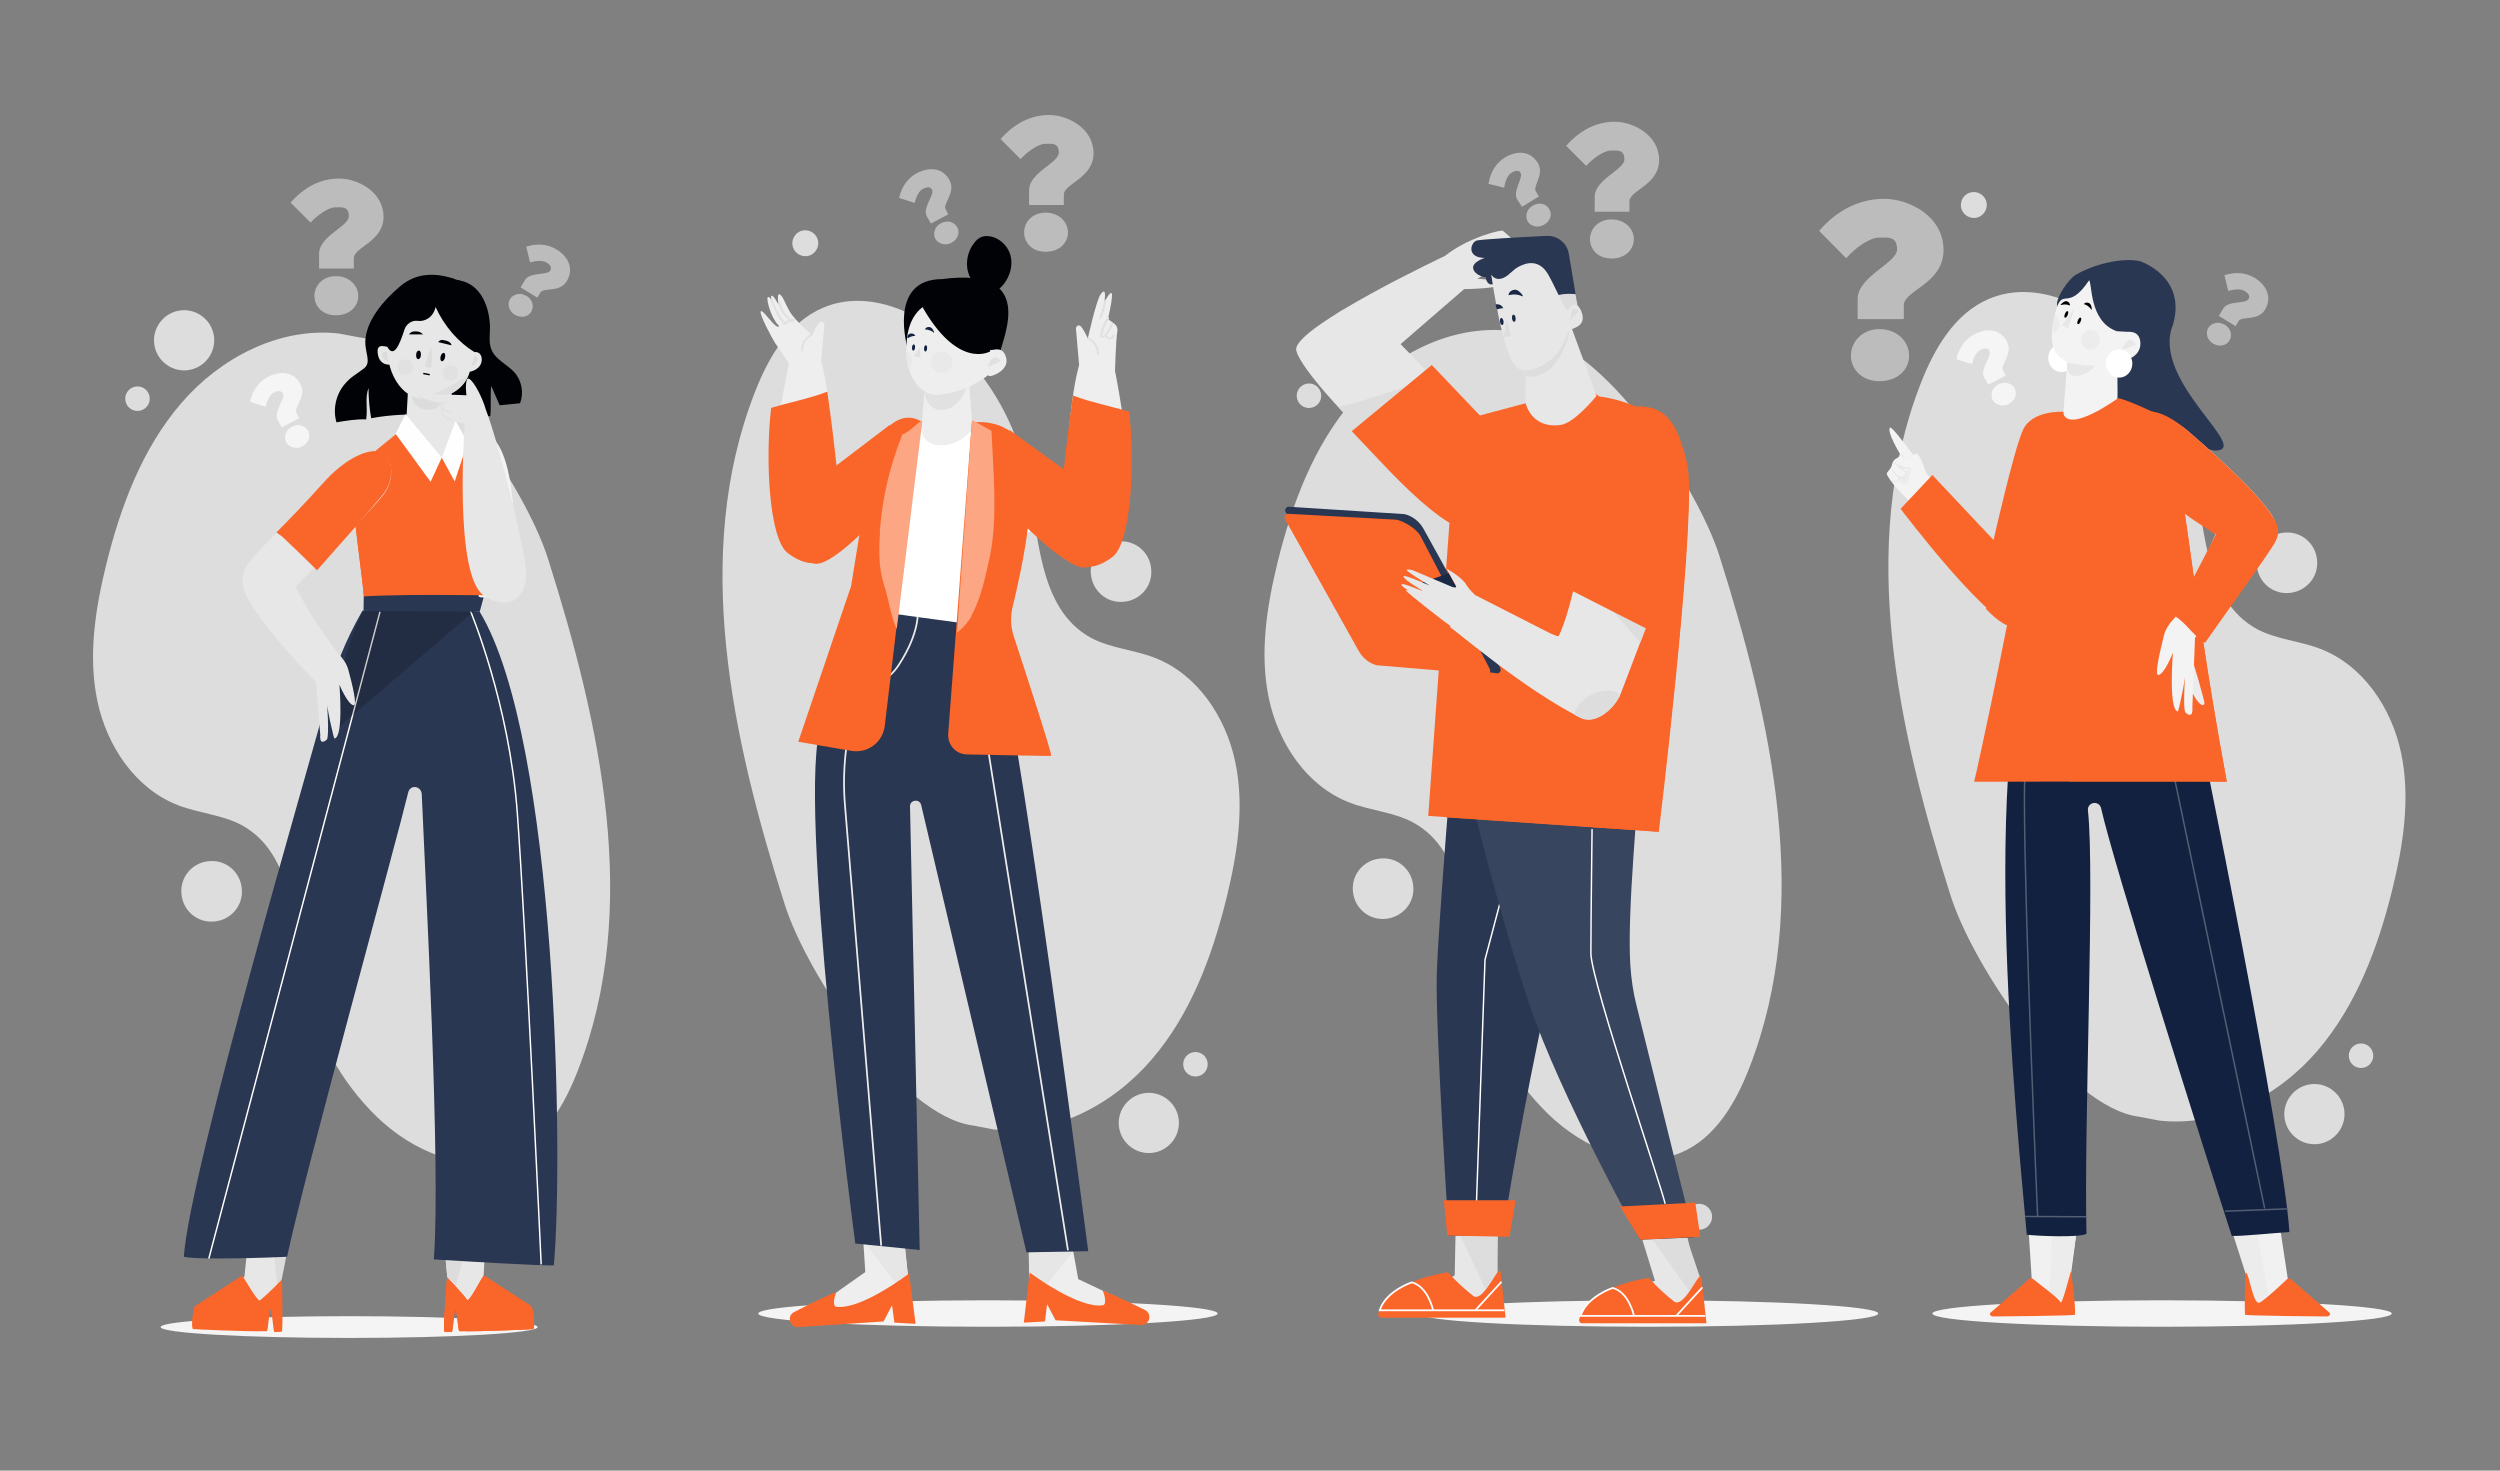 <svg xmlns="http://www.w3.org/2000/svg" xmlns:xlink="http://www.w3.org/1999/xlink" id="ewJ3sDcmhuf1" viewBox="0 0 850 500"><rect x="0" y="0" width="850" height="500" fill="#808080" stroke="none"/><style><![CDATA[#ewJ3sDcmhuf60_tr {animation: ewJ3sDcmhuf60_tr__tr 3000ms linear infinite normal forwards}@keyframes ewJ3sDcmhuf60_tr__tr { 0% {transform: translate(343.892px,146.1px) rotate(0deg)} 50% {transform: translate(343.892px,146.1px) rotate(23.126deg)} 100% {transform: translate(343.892px,146.1px) rotate(0deg)}} #ewJ3sDcmhuf81_tr {animation: ewJ3sDcmhuf81_tr__tr 3000ms linear infinite normal forwards}@keyframes ewJ3sDcmhuf81_tr__tr { 0% {transform: translate(302.6px,144.603px) rotate(0deg)} 50% {transform: translate(302.6px,144.603px) rotate(-12.317deg)} 100% {transform: translate(302.6px,144.603px) rotate(0deg)}} #ewJ3sDcmhuf143_tr {animation: ewJ3sDcmhuf143_tr__tr 3000ms linear infinite normal forwards}@keyframes ewJ3sDcmhuf143_tr__tr { 0% {transform: translate(133.4px,154.2px) rotate(0deg)} 50% {transform: translate(133.4px,154.2px) rotate(23.343deg)} 100% {transform: translate(133.4px,154.2px) rotate(0deg)}} #ewJ3sDcmhuf190_tr {animation: ewJ3sDcmhuf190_tr__tr 3000ms linear infinite normal forwards}@keyframes ewJ3sDcmhuf190_tr__tr { 0% {transform: translate(700.9px,140.7px) rotate(0deg)} 50% {transform: translate(700.9px,140.7px) rotate(16.09deg)} 100% {transform: translate(700.9px,140.7px) rotate(0deg)}} #ewJ3sDcmhuf206_tr {animation: ewJ3sDcmhuf206_tr__tr 3000ms linear infinite normal forwards}@keyframes ewJ3sDcmhuf206_tr__tr { 0% {transform: translate(721.4px,140.311px) rotate(0deg)} 50% {transform: translate(721.4px,140.311px) rotate(-15.184deg)} 100% {transform: translate(721.4px,140.311px) rotate(0deg)}} #ewJ3sDcmhuf222_tr {animation: ewJ3sDcmhuf222_tr__tr 3000ms linear infinite normal forwards}@keyframes ewJ3sDcmhuf222_tr__tr { 0% {transform: translate(515.912px,129.561px) rotate(0deg)} 50% {transform: translate(515.912px,129.561px) rotate(-30.83deg)} 100% {transform: translate(515.912px,129.561px) rotate(0deg)}} #ewJ3sDcmhuf256_tr {animation: ewJ3sDcmhuf256_tr__tr 3000ms linear infinite normal forwards}@keyframes ewJ3sDcmhuf256_tr__tr { 0% {transform: translate(573.285px,138.241px) rotate(0deg)} 50% {transform: translate(573.285px,138.241px) rotate(12.228deg)} 100% {transform: translate(573.285px,138.241px) rotate(0deg)}}]]></style><g style="isolation:isolate"><g><g><g opacity="0.8"><path d="M337.8,384c20.2,2.3,40.4-8.2,53.7-23.7c13.3-15.4,20.6-35.1,25.5-54.9c3.7-15.1,6.2-31,3-46.3s-12.9-29.9-27.5-35.5c-7-2.7-14.9-3.2-21.5-6.7-18.4-10-17.7-35.8-22.1-56.3-3.5-16.2-12-31.3-23.9-42.9-11.9-11.5-29.8-19.6-45.1-13.1-11.7,4.9-18.7,17-23.3,28.9-21.5,55.2-7.7,117.5,10.2,174c7.5,23.8,39.5,72.2,64.2,75.2" fill="#f4f4f4" stroke-width="0"></path><path d="M391.4,193.4c-.5-5.7-5.5-9.9-11.2-9.3-5.7.5-9.9,5.5-9.3,11.2s5.5,9.9,11.2,9.3c5.7-.5,9.9-5.5,9.3-11.2Z" fill="#f4f4f4" stroke-width="0"></path><path d="M278.2,82.3c-.2-2.4-2.4-4.2-4.8-4s-4.2,2.4-4,4.8s2.4,4.2,4.8,4s4.2-2.4,4-4.8Z" fill="#f4f4f4" stroke-width="0"></path><path d="M410.6,361.5c.2,2.3-1.5,4.3-3.8,4.5s-4.3-1.5-4.5-3.8s1.5-4.3,3.8-4.5s4.3,1.5,4.5,3.8Z" fill="#f4f4f4" stroke-width="0"></path><path d="M380.4,382.7c.5,5.6,5.5,9.8,11.1,9.3s9.8-5.5,9.3-11.1-5.5-9.8-11.1-9.3-9.8,5.5-9.3,11.1Z" fill="#f4f4f4" stroke-width="0"></path></g><g><path d="M257.8,446.6c0-2.5,35-4.5,78.1-4.5s78.1,2,78.1,4.5-35,4.5-78.1,4.5-78.1-2-78.1-4.5Z" fill="#f4f4f4" stroke-width="0"></path><g><g><g><g><g><polygon points="349.8,425.6 350,444.1 387.5,444.8 366.6,434.9 364.9,425.5 349.8,425.6" fill="#eee" stroke-width="0"></polygon><polygon points="364.9,425.5 350,444.1 349.8,425.6 364.9,425.5" fill="#e6e6e6" stroke-width="0"></polygon><path d="M350,432.6c0,0,16.5,12.4,24.9,11.2c1.7-.2.4-4.4,0-5-.2-.3,8,3.4,14.4,6.6c2.6,1.3,1.6,5.3-1.4,5.1l-29-1.6-2.9-5.5-.7,5.9-7.2.4l2-17.2v0l-.1.1Z" fill="#fa662a" stroke-width="0"></path></g><g><polygon points="307.6,423.3 309.7,443.1 273.6,447 294.2,432.5 293.5,421.8 307.6,423.3" fill="#eee" stroke-width="0"></polygon><polygon points="293.5,421.8 307.6,423.3 309.7,443.1 293.5,421.8" fill="#e6e6e6" stroke-width="0"></polygon><path d="M309.2,432.9c0,0-16.3,12.5-24.8,11.4-1.7-.2-.4-4.4,0-5c.2-.3-8,3.4-14.4,6.8-2.6,1.3-1.5,5.3,1.4,5.1l29-1.9l2.9-5.5.8,5.9l7.2.4-2.2-17.1h.1v-.1Z" fill="#fa662a" stroke-width="0"></path></g><g><path d="M297,204.4l40.5,8.5c0,0,6.3,12,32.5,212.5l-21,.4-35.8-152.1c-.5-2.2-3.8-1.8-3.8.4L312.7,425l-21.9-2.2c0,0-20.3-152.1-11.5-176.9c9.5-26.7,17.6-41.4,17.6-41.4v0l.1-.1Z" fill="#2a3752" stroke-width="0"></path><g><path d="M284.9,231.7c0,0,13.1,5.9,20.6-5.5s6.5-18.6,6.5-18.6" fill="none" stroke="#ececec" stroke-width="0.6" stroke-miterlimit="10"></path><path d="M325.8,210.3c0,0-1.3,15.4,3.3,20.6c5.4,6.2,12.8,2.6,12.8,2.6" fill="none" stroke="#ececec" stroke-width="0.6" stroke-miterlimit="10"></path><line x1="332.6" y1="233.8" x2="363.1" y2="425.1" fill="none" stroke="#ececec" stroke-width="0.6" stroke-miterlimit="10"></line><path d="M299.6,423.5L287.3,273.9c-1-11.8.3-23.6,3.7-34.9l1.7-5.5" fill="none" stroke="#ececec" stroke-width="0.6" stroke-miterlimit="10"></path></g></g></g><g><g><path d="M320.3,94.9c-18.7,0-11.7,23.6-11.7,23.6s.6,1.1,1.8,2.4l9.5,10.1l4.2-3.7L340,120c1-5.5,12.6-29.4-19.7-25.1v0Z" fill="#000205" stroke-width="0"></path><path d="M332.6,97.9c-2.2-1.9-3.6-4.6-3.8-7.4s.7-5.8,2.5-8c.6-.8,1.4-1.5,2.3-1.9.8-.3,1.7-.4,2.5-.3c3.4.3,6.4,3,7.4,6.3s0,7-2,9.7c-1.6,2.2-4.2,4-7,3.8" fill="#000205" stroke-width="0"></path><g><path d="M315,124c0,0-1.6,21.2-1.8,23.1c0,0-1.8,22.7,17.8,3.3c0,0-.6-8.9-1.9-25.2L315,124v0Z" fill="#eee" stroke-width="0"></path><path d="M329.3,128.3c.1,3.1-3.2,11.9-10.2,11-5.3-.6-5.3-9.4-5.7-11.9-.4-2.1,6.6-4.3,9.5-4.5c2.9,0,6.3,2.2,6.4,5.4v0Z" fill="#e1e1e1" stroke-width="0"></path><path d="M317.6,134.2c-2.5,0-10.5-3.7-9.3-18.4c1.2-13.9,11.9-14.1,14.4-14c2.1,0,16.1-.4,13.8,16.7c0,.3.3.6.7.5c1.4-.2,4-1,4.9,2.7s-3.4,5.8-5.4,6.2c-.6,0-.9-.6-1.2,0c0,0-7.3,6-17.8,6.4h-.1v-.1Z" fill="#eee" stroke-width="0"></path><path d="M323.8,123.1c0,2-1.6,3.7-3.6,3.7s-3.7-1.6-3.7-3.6s1.6-3.7,3.6-3.7s3.7,1.6,3.7,3.6Z" fill="#e9e9e9" stroke-width="0"></path><path d="M309,125.4c.8-.7,1.2-1.7,1.2-2.8s-.9-2.7-2.1-3.3c0,0,0,3.9.9,6.1Z" fill="#e9e9e9" stroke-width="0"></path><path d="M340.3,122.8c0,0-2.6-4.2-4.5,2.1" fill="#e1e1e1" stroke-width="0"></path><g><path d="M312.7,118.1l.3,3.4-1.7-.2c-.3,0-.5-.4-.3-.7l1.8-2.5v0h-.1Z" fill="#e1e1e1" stroke-width="0"></path><path d="M317.4,113.1c.6.5-.2-1.5-1-1.8s-1.7,0-1.9.7c0,0,1.6,0,2.9,1v0v.1Z" fill="#12213f" stroke-width="0"></path><path d="M308.7,115c1.3-.9,2.5-.8,2.5-.8-.3-.7-1.1-1-1.9-.7-.3,0-.6.5-.8.8c0,0,0,.8.2.7v0Z" fill="#12213f" stroke-width="0"></path><path d="M315.2,118.5c0,.6-.3,1.1-.6,1s-.5-.5-.4-1.1c0-.6.3-1.1.6-1c.3,0,.5.5.4,1.1Z" fill="#12213f" stroke-width="0"></path><path d="M311.1,118.2c0,.6-.3,1-.6,1s-.5-.5-.4-1.1c0-.6.3-1,.6-1s.5.5.4,1.1Z" fill="#12213f" stroke-width="0"></path></g></g><path d="M313.2,103.6c12.4,22.4,23.4,15.9,23.4,15.9s6.7-25.2-20.2-20c-12.3,2.4-3.7,3.1-3.2,4v0v.1Z" fill="#000205" stroke-width="0"></path></g><g><path d="" fill="#fff" stroke-width="0"></path><path d="M304.1,149.2l-9.7,58.2l43.3,5.9c2.8-8.1,6.6-26.6,5.8-26.5l13.8-12.7c-2-5.1-5.2-11.7-7.7-16.6-2.1-4.2-6.5-6.8-11.2-6.6l-7.2-5.4c0,0-4.6,6.1-11.4,5.9-6.9-.2-6.5-5.9-6.5-5.9l-9.3,3.7h.1Z" fill="#fff" stroke-width="0"></path></g><g><g><path d="M313.2,143.1L300.8,246.9c-.7,5.5-5.8,9.3-11.3,8.4l-18.1-3.1c0,0,18.2-53.6,18-53-.2.7,7.8-47.7,7.8-47.7s6.8-13.5,15.9-8.3h.1v-.1Z" fill="#fa662a" stroke-width="0"></path><path d="M299.2,181c-.4,6.2-.5,12.3,1.5,18.3c1.2,3.4,2.4,11.3,4.2,14.5l8.7-70.7c-.6-.6-4.2,3.9-6.8,4.6-4.4,11.3-6.8,21.3-7.7,33.4v0l.1-.1Z" fill="#fca683" stroke-width="0"></path></g><g><path d="M330.4,143.8l-8,105.6c-.3,3.8,2.6,7.1,6.4,7.1c10.2.2,28.2.6,28.6.5.5-.2-8.8-28.7-12.7-40.6-1.1-3.3-1.2-6.8-.4-10.1c3.1-12.6,10.2-45.1,3.4-55.1-6-9.6-17.4-7.5-17.4-7.5h.1v.1Z" fill="#fa662a" stroke-width="0"></path><path d="M330.2,209.5c3.3-6,4.9-13.5,6.3-20.1c2.8-13,1.2-29.3.6-42.9l-6.6-3.7-5.1,72.3c1.9-1.5,3.6-3.3,4.9-5.6v0h-.1Z" fill="#fca683" stroke-width="0"></path></g></g></g></g><g id="ewJ3sDcmhuf60_tr" transform="translate(343.892,146.1) rotate(0)"><g transform="translate(-343.892,-146.1)"><path d="M346.8,177.1c1.1,1.1,19.8,20.1,23.8,15c2-2.6-6.1-30.5-6.1-30.5l-21.4-15.5l3.7,31Z" fill="#fa662a" stroke-width="0"></path><g><path d="M379.9,112.6c-.5,2.9-.8,13.5-.8,13.5s10.4,49.7-.5,57.8c-10.6,7.9-16-.7-16.2-7.4-.2-9,.4-37.8,4.5-52.4l-1.1-12.6c0,0,.8-2.2,2.4.4s1.6,3.4,1.6,3.4s2.9-13.1,4.4-15.2s1.5-.3,1.5.5-.2,2.1-.2,2.1s2-3.9,2.5-2.9-1.3,8.7-1.3,8.7l2.1,1.5c.8.6,1.3,1.6,1.1,2.7v0-.1Z" fill="#eee" stroke-width="0"></path><path d="M364.8,134.6c-2.2,15.1-5.1,41.2-4.9,48.3.1,6.8,7.7,14.5,18.3,6.5c6.6-4.9,7.7-32.9,5.7-49.4-5.8-1.8-13.4-3.3-19-5.5h-.1v.1Z" fill="#fa662a" stroke-width="0"></path><g><path d="M375.4,102.6c-.4,1.8-.9,3.5-1.5,5.2s.6.6.7.2c.6-1.7,1.1-3.5,1.5-5.2s-.6-.7-.7-.2v0Z" fill="#e1e1e1" stroke-width="0"></path><path d="M376.3,108.1c-1,1.6-1.8,3.4-2.2,5.3s-.1.8,0,1.1.6.5,1,.4c.8-.2,1.4-1.1,1.8-1.7s1.1-1.8,1.5-2.8-.5-.6-.7-.2c-.4.9-.8,1.8-1.4,2.6s-.5.8-.8,1.1-.7.5-.7,0s.2-.9.3-1.3.3-.9.5-1.4c.4-.9.9-1.9,1.4-2.7s-.4-.8-.6-.4v0h-.1Z" fill="#e1e1e1" stroke-width="0"></path><path d="M375.7,114.1c.2.7.9,1.3,1.6,1.3s1.4-.5,1.7-1.2s0-.4-.3-.5-.4,0-.5.3c-.1.4-.5.7-1,.7s0,0,0,0h-.2q-.1,0,0,0h-.2c0-.2,0,0,0,0v0-.2q0,0,0,0v0c0-.3-.3-.4-.5-.4s-.3.3-.3.5v0l-.3-.4v-.1Z" fill="#e1e1e1" stroke-width="0"></path><path d="M370.3,115.6c1.5.9,2.5,2.5,2.7,4.3s.8.5.7,0c-.2-2-1.3-3.9-3-4.9s-.8.4-.4.6v0Z" fill="#e1e1e1" stroke-width="0"></path></g></g></g></g></g></g></g><g opacity="0.7"><path d="M340.2,47.3c4.5-5.2,10.2-8.2,16.5-8.2s15.1,4.5,15.1,13-10.1,10.3-10.1,14.1v3.5h-11.8v-5.1c0-5.9,10.1-9.2,10.1-12.7s-2.5-3-4.7-3-6.1,2.7-8.3,5.2l-6.9-6.9v0l.1.1Zm15.3,25c4.5,0,7.6,3.1,7.6,6.7s-2.9,6.6-7.6,6.6-7.3-3.2-7.3-6.6s2.7-6.7,7.3-6.7Z" fill="#d6d6d6" stroke-width="0"></path><path d="M305.7,67.2c.9-3.8,3-6.8,6.2-8.4c4.3-2.2,8.8-1.7,11,2.6c2.1,4.2-2.4,7.8-1.4,9.7l.9,1.8-5.9,3.1-1.4-2.5c-1.5-2.9,2.7-7.2,1.8-9-.6-1.2-2-.9-3.1-.3-1.4.7-2.4,2.9-2.8,4.8l-5.3-1.7v0-.1Zm14.2,8.7c2.3-1.2,4.6-.4,5.6,1.4.9,1.8.2,4.1-2.1,5.3-2.1,1.1-4.5.2-5.4-1.4-.8-1.6-.4-4.1,1.9-5.3Z" fill="#d6d6d6" stroke-width="0"></path></g></g><g><g opacity="0.8"><path d="M115.3,113.4c-20.2-2.3-40.4,8.2-53.7,23.7s-20.6,35.1-25.5,54.9c-3.7,15.1-6.2,31-3,46.3s12.9,29.9,27.5,35.5c7,2.7,14.9,3.2,21.5,6.7c18.4,10,17.7,35.8,22.1,56.3c3.5,16.2,12,31.3,23.9,42.9c11.9,11.5,29.8,19.6,45.1,13.1c11.7-4.9,18.7-17,23.3-28.9c21.5-55.2,7.7-117.5-10.2-174-7.5-23.8-39.5-72.2-64.2-75.2" fill="#f4f4f4" stroke-width="0"></path><path d="M61.7,304c.5,5.7,5.5,9.9,11.2,9.3c5.7-.5,9.9-5.5,9.3-11.2-.5-5.7-5.5-9.9-11.2-9.3-5.7.5-9.9,5.5-9.3,11.2Z" fill="#f4f4f4" stroke-width="0"></path><path d="M175,415.1c.2,2.4,2.4,4.2,4.8,4s4.2-2.4,4-4.8-2.4-4.2-4.8-4-4.2,2.4-4,4.8Z" fill="#f4f4f4" stroke-width="0"></path><path d="M42.6,135.9c-.2-2.3,1.5-4.3,3.8-4.5s4.3,1.5,4.5,3.8-1.5,4.3-3.8,4.5-4.3-1.5-4.5-3.8Z" fill="#f4f4f4" stroke-width="0"></path><path d="M72.8,114.8c-.5-5.6-5.5-9.8-11.1-9.3s-9.8,5.5-9.3,11.1s5.5,9.8,11.1,9.3s9.8-5.5,9.3-11.1Z" fill="#f4f4f4" stroke-width="0"></path></g><g><g id="ewJ3sDcmhuf81_tr" transform="translate(302.6,144.603) rotate(0)"><g transform="translate(-302.6,-144.603)"><path d="M297.1,177.1c-1.1,1.1-17.6,18.7-21.5,13.7-2-2.6,6.1-30.5,6.1-30.5l20.9-15.9-5.5,32.7Z" fill="#fa662a" stroke-width="0"></path><g><path d="M263.8,117c1.6,2.3,4.5,6.6,4.5,6.6s-11.7,50.9-.8,59c10.6,7.9,16-.7,16.2-7.4.2-9-.4-37.8-4.5-52.4l1.1-12.6c0,0-.8-2.2-2.4.4s-1.6,3.4-1.6,3.4-3.9-3-7-6.9c-1.4-1.8-2.8-5.4-3.3-6.1-1.5-2.1-1.5-.3-1.5.5s.2,2.1.2,2.1-2-3.9-2.5-2.9s3.3,8,3.3,8-3.2-8.3-4.4-7.7c-.8.4,1.1,7.2,3.5,9.5.5.4.1.8-.4.5-1.7-.8-4.8-5.7-5.5-5.2-.9.6,4.4,10.3,5,11.1v0l.1.1Z" fill="#eee" stroke-width="0"></path><path d="M281.3,133.3c2.2,15.1,5.1,41.2,4.9,48.3-.1,6.8-7.7,14.5-18.3,6.5-6.6-4.9-7.7-32.9-5.7-49.4c5.8-1.8,13.4-3.3,19-5.5h.1v.1Z" fill="#fa662a" stroke-width="0"></path><path d="M275.4,113.7c-1.7,1-2.9,2.9-3,4.9s.7.5.7,0c.1-1.8,1.2-3.4,2.7-4.3s0-.9-.4-.6v0Z" fill="#e1e1e1" stroke-width="0"></path><g><path d="M264.6,103.4c.6,2.4,2.2,4.5,4.3,5.8s.8-.4.4-.6c-1.9-1.2-3.3-3.2-3.9-5.4s-.8-.3-.7.2v0h-.1Z" fill="#e1e1e1" stroke-width="0"></path><path d="M262.1,102.3c.6,1.5,1.3,3,2,4.5s1.4,2.5,2.6,3.3.8-.4.4-.6c-1.2-.7-1.8-2-2.4-3.1s-1.4-2.7-1.9-4.2-.9-.2-.7.2v0-.1Z" fill="#e1e1e1" stroke-width="0"></path><path d="M266.8,110.5c.9-.6,1.9-1.1,3-1.4s.3-.8-.2-.7c-1.1.3-2.2.8-3.1,1.5s-.2.3-.1.5.3.2.5,0v0l-.1.1Z" fill="#e1e1e1" stroke-width="0"></path></g></g></g></g><ellipse rx="64.1" ry="3.7" transform="translate(118.7 451.2)" fill="#f4f4f4" stroke-width="0"></ellipse><g><path d="M154.6,95.2c8,.2,11.8,8,12,16c0,2.6-.5,5.3.5,7.7c1.4,3.4,5.4,5,7.8,7.7c2.5,2.8,3.3,7,1.9,10.5-2.3.2-4.6.5-6.9.7-1-2.2-1.9-4.4-2.9-6.6-.3,2.4,0,7.9-.3,10.3-13.4,0-27.4-1.8-40.5.7-.6-3.4-.9-6.9-.9-10.3-1.3,3.6-.2,6.4-.8,10.7-2.8-.2-7.4.5-10.1,1-1.3-4.4-.2-9.5,2.8-13c2.2-2.6,3.8-3.2,6.5-5.3c2.7-2,.4-5.3.5-9.2.2-7.1,6.4-14.2,11.9-18.8s11.8-4.7,18.6-2.4" fill="#000205" stroke-width="0"></path><g><path d="" fill="#172543" stroke-width="0"></path><g><g><path d="M138.7,132.5c0,0-.6,16.3-1.6,17.2-.2.2-2.8.7-3.7,1.1c2.7,5,14.3,16.9,14.3,16.9l13.4-18-5.5-.4-2.2-16.2-14.7-.6Z" fill="#e7e7e7" stroke-width="0"></path><path d="M139.8,133.2h12.1c0,0-1.2,6.6-6.8,6.1-5.6-.4-5.2-6.1-5.2-6.1h-.1Z" fill="#dcdcdc" stroke-width="0"></path></g><g><path d="M132.3,112.4c0,0-.7,4.9-.5,5.4.2.6-3.8-1.7-3.4,2.1.2,2.3,1.4,4.1,4,4.1c0,0,2.5,12.1,13,11.7c12.7-.5,14.3-9.3,14.3-9.3s3.9-.6,4.1-4c0-3-2.3-2.7-2.3-2.7s2.1-7.3.8-11.8-1.1-12.2-11.8-13.1-17.4,8.4-17.8,11c-.4,2.7-.3,6.7-.3,6.7h-.1v-.1Z" fill="#e7e7e7" stroke-width="0"></path><path style="isolation:isolate" d="M143.1,135.6c.7.1,1.4.1,2.2.1c9.7-.3,12.9-5.6,13.9-8.1-5.1,3.3-10.5,6.2-16.1,7.9v0v.1Z" opacity="0.8" fill="#dcdcdc" stroke-width="0"></path><path d="M151.3,94.1c-5.7-1.3-10.7,1.1-10.7,1.1-11.6,3.4-9.3,21.9-9.3,21.9c2.4,5.6,4.6,0,6.2-5c.6-1.9,2.5-3.3,4.5-3c2.2.3,5.2-.9,6.1-4.7c3,6.6,7.8,12,13.2,15.3c2.2.8,12.4-22.1-10-25.5v0-.1Z" fill="#000205" stroke-width="0"></path><g><path d="M149,116.3c0,0,.6-.9,1.6-.7c3,.4,2.9,1.8,2.9,1.8l-4.6-1.1h.1Z" fill="#000307" stroke-width="0"></path><path d="M143.9,113.8c0,0-.7-1-2.1-1.1-2.1-.2-2.3.6-2.8,1h4.9v.1Z" fill="#000307" stroke-width="0"></path><path d="M144.6,124.7l1.9.4c.5,0,.2-7.4.2-7.4s-2.6,6.9-2.1,7v0Z" fill="#dcdcdc" stroke-width="0"></path><path d="M131.6,119.5c0,0,.2,2.6.4,3.2s-2.1-.5-2.1-2s1.6-1.2,1.6-1.2h.1Z" fill="#dcdcdc" stroke-width="0"></path><path d="M160.3,124.4l1-3.5c0,0,1.4.3,1,1.6-.5,1.9-2,1.9-2,1.9Z" transform="translate(0 0)" fill="#dcdcdc" stroke-width="0"></path><path d="M151.3,121.6c-.2.8-.7,1.3-1.1,1.2-.4,0-.6-.8-.4-1.6s.7-1.3,1.1-1.2c.4,0,.6.8.4,1.6Z" fill="#000307" stroke-width="0"></path><path d="M143.1,120.7c0,.8-.4,1.4-.9,1.4s-.8-.7-.7-1.5c0-.8.4-1.4.9-1.4s.8.7.7,1.5Z" fill="#000307" stroke-width="0"></path><path d="M138.9,122.4c1.3.6,1.8,2.2,1.2,3.5s-2.2,1.8-3.5,1.2-1.8-2.2-1.2-3.5s2.2-1.8,3.5-1.2Z" fill="#e1e1e1" stroke-width="0"></path><path d="M154.3,124.5c1.3.6,1.8,2.2,1.2,3.5s-2.2,1.8-3.5,1.2-1.8-2.2-1.2-3.5s2.2-1.8,3.5-1.2Z" fill="#e1e1e1" stroke-width="0"></path><path d="M143.9,127c.2,0,1.3.2,2.2.4" fill="none" stroke="#000307" stroke-width="0.5" stroke-miterlimit="10"></path></g></g></g></g><g><path d="M150.4,417.3l2.7,26.9c0,0,7.8.2,9.9-.5c1.8-.2,6.8-4.5,7.6-5.7-1.8-1-6.2-3.9-6.2-3.9l1-17.3-15,.5Z" fill="#e7e7e7" stroke-width="0"></path><path d="M159.1,417.9l-.3,4.9c0,0-5.4,21.7-6,19.5l-2.1-23.2l8.3-1.2h.1Z" fill="#dcdcdc" stroke-width="0"></path><path d="M164.6,433.7l16,10.4c.7.5,1.5,7.8.6,7.8c0,0-16.7.9-25,.7-.5,0-.8-7.4-1.3-7.4s-.9,7.7-1.3,7.7c-1.6,0-2.5-.1-2.6-.2-.3-2.6,1-18.4,1-18.4s5.8,6,6.9,7.8c1.5-.5,5.3-8.8,5.7-8.4v0Z" fill="#fa662a" stroke-width="0"></path><path d="M164.6,433.7l16,10.4c.7.5,1.5,7.8.6,7.8c0,0-16.7.9-25,.7-.5,0-.8-7.4-1.3-7.4s-.9,7.7-1.3,7.7c-1.6,0-2.5-.1-2.6-.2-.3-2.6,1-18.4,1-18.4s5.8,6,6.9,7.8c1.5-.5,5.3-8.8,5.7-8.4v0Z" fill="#fa662a" stroke-width="0"></path></g><g><path d="M97,417.7l-2.3,20.8c0,0-6.7,9.1-10,5-1.7-2-7-4.3-7.8-5.5c1.8-1,6.2-3.9,6.2-3.9l1.7-16.6l12.3.3v0l-.1-.1Z" fill="#e7e7e7" stroke-width="0"></path><path d="M92.3,417.4l.3,1.8c0,0,1.8,22.4,2.3,20.2l4.4-22h-7Z" fill="#dcdcdc" stroke-width="0"></path><path d="M82.3,433.7l-16,10.4c-.7.5-1.5,7.8-.6,7.8c0,0,16.7.9,25,.7.5,0,.8-7.4,1.3-7.4s.9,7.7,1.3,7.7c1.6,0,2.5-.1,2.6-.2.3-2.6,0-17.7,0-17.7s-4.4,4.6-7.6,7.2c-1.5-.5-5.7-8.8-6.1-8.4v0l.1-.1Z" fill="#fa662a" stroke-width="0"></path></g><g><path d="M123.3,207.5c-6.1,10.8-9.3,18.7-12.8,32.4-4.1,15.9-46.1,158.5-48,187.4c5,1.2,31.9.2,35.1,0c6.1-28.6,36.8-139.7,41.2-157.9.7-2.8,4.5-2.2,4.6.7c1.3,31.2,6.5,126.6,4.1,158.1c8.2.5,37.7,2.3,40.8,2c3.3-35.6,1.2-178.5-25.2-222.2-12.1-1.7-27.5-.8-39.7-.4h-.1v-.1Z" fill="#2a3752" stroke-width="0"></path><path d="M159.9,207.6c0,0,13.3,31.6,16,69c2.8,38.1,8.1,153.3,8.1,153.3" fill="none" stroke="#fff" stroke-width="0.5" stroke-miterlimit="10"></path><line x1="71" y1="427.9" x2="129.2" y2="208" fill="none" stroke="#fff" stroke-width="0.5" stroke-miterlimit="10"></line><path style="mix-blend-mode:multiply;isolation:isolate" d="M162.4,206.7l-49.9,42.8c0,0,2.3-25.2,11.1-41.8l38.8-1Z" opacity="0.2" stroke-width="0"></path></g><polygon points="165,201 163.1,208 123.6,207.7 123.7,201.1 165,201" fill="#2a3752" stroke-width="0"></polygon><path d="M156.6,149.3c.1-.3,14.4-13,17.7,20.9c2.7,27.5,2.5,30.5,2.5,30.5s-13.3,3.5-14,2.1c-16.3-37.1-6.3-53.5-6.3-53.5h.1Z" fill="#f3f3f3" stroke-width="0"></path><path d="M155.5,147.7c1.6,1.6,14.6,29,15,37.4.4,9.2-2.7,16.7-2.7,16.7s-43.1.6-44,1c-2.7-24.8-6.6-42.3,0-46.3c0,0,12.1-10.1,13.9-11.2c0,0,12.8,21.7,17.7,2.4h.1Z" fill="#fa662a" stroke-width="0"></path><g><polygon points="134.5,147.5 137.9,140.8 150.2,155.6 146.4,163.8 134.5,147.5" fill="#fefefe" stroke-width="0"></polygon><polygon points="154.9,143.1 150.2,155.6 154.6,163.7 159,150.4 154.9,143.1" fill="#fefefe" stroke-width="0"></polygon></g><g style="mix-blend-mode:multiply"><path d="M126.6,160.3c0,0-.2,0-.4-.1-2.7-1.4-5.6.4-5.9,3.4-.9,8,1.5,21.6,3.4,38.8.9-.4,43.7,0,43.7,0s.6.8,1.1-3c.2-1.7-1.1-3.2-2.8-3.1-23.4.7-39.5,6.8-37.6-35.2c0-.6-.8-.9-1.4-.9h-.1v.1Z" fill="#fa662a" stroke-width="0"></path></g><g><path d="M158,144.3c0,0-3.9,51.8,6.7,58.3c10.4,6.4,14.6-1.9,14.2-8.1-.6-8.2-8.8-42.2-13.7-55.2-1.5-5.2-5.1-11.4-6.3-10.5-.9,1.6-.3,5.6-.3,5.6s-15.2-.7-16.3,0c-.5.4,1.1,1.3,8,2.9-.8,1.3.4,5.2.4,5.2l7.4,1.7v0l-.1.1Z" fill="#e7e7e7" stroke-width="0"></path><g opacity="0.5"><path d="M142.2,134.6c2.7,1.9,6.1,2.3,9.4,2.6" fill="none" stroke="#dcdcdc" stroke-width="0.5" stroke-linecap="round" stroke-miterlimit="10"></path><path d="M149.9,137.3c.2.3,0,.6.1.9c0,.2.3.4.4.6.8.7,1.8,1.1,2.8,1.3" fill="none" stroke="#dcdcdc" stroke-width="0.5" stroke-linecap="round" stroke-miterlimit="10"></path><path d="M150.3,138.7c0,.9,0,1.8.4,2.5.3.5.8.8,1.3,1.1.5.2,1.1.3,1.6.4" fill="none" stroke="#dcdcdc" stroke-width="0.5" stroke-linecap="round" stroke-miterlimit="10"></path></g></g></g><g id="ewJ3sDcmhuf143_tr" transform="translate(133.4,154.2) rotate(0)"><g transform="translate(-133.4,-154.2)"><path d="M83.9,202.8c-2.1-3.7-1.8-8.3.8-11.6c4.5-5.7,13.5-13.8,25.1-26.8c7-7.9,14.1-11.2,18.1-10.9c6.3.5,6.4,9.9,2.4,14.8-8.6,10.5-29.2,30.4-29.8,31.2c4.8,9.7,9.8,16.1,13.9,22c.2.3.5.6.7.9c1.5,1.4,2.7,3.2,3.3,5.2c1.3,4.8,3.2,12.4,1.8,12.2-2-.3-4.8-7-4.8-7s1.5,17.9-1.7,18.3c-.3-.3-2.9-11.6-2.6-13.6c0,0,1,13.1,0,14-2.7,2.2-2.2-1.5-2.2-1.5l-1.4-18.1c0,0-16-15.7-23.7-29v0l.1-.1Z" fill="#e7e7e7" stroke-width="0"></path><path d="M127.9,153.4c-4-.3-11.1,3-18.1,10.9-6.1,6.8-11.4,12.3-15.8,16.7.2.2.5.4.7.6v0c.4.2.8.5,1.2.8c4,3.8,8,7.6,11.9,11.5c6.4-7.2,16.7-18.8,22.5-25.9c4-4.9,3.9-14.3-2.4-14.8v.2Z" fill="#fa662a" stroke-width="0"></path></g></g></g><g opacity="0.7"><path d="M98.8,68.9c4.5-5.2,10.2-8.2,16.5-8.2s15.1,4.5,15.1,13-10.1,10.3-10.1,14.1v3.5h-11.8v-5.1c0-5.9,10.1-9.2,10.1-12.7s-2.5-3-4.7-3-6.1,2.7-8.3,5.2l-6.9-6.9v0l.1.1Zm15.4,25c4.5,0,7.6,3.1,7.6,6.7s-2.9,6.6-7.6,6.6-7.3-3.2-7.3-6.6s2.7-6.7,7.3-6.7Z" fill="#d6d6d6" stroke-width="0"></path><path d="M85,136.5c.9-3.8,3-6.8,6.2-8.4c4.3-2.2,8.8-1.7,11,2.6c2.1,4.2-2.4,7.8-1.4,9.7l.9,1.8-5.9,3.1-1.4-2.5c-1.5-2.9,2.7-7.2,1.8-9-.6-1.2-2-.9-3.1-.3-1.4.7-2.4,2.9-2.8,4.8L85,136.6v0-.1Zm14.2,8.6c2.3-1.2,4.6-.4,5.6,1.4.9,1.8.2,4.1-2.1,5.3-2.1,1.1-4.5.2-5.4-1.4-.8-1.6-.4-4.1,1.9-5.3Z" fill="#fff" stroke-width="0"></path><path d="M178.8,83.9c3.7-1.2,7.3-1,10.4.9c4.1,2.5,6,6.6,3.5,10.8-2.4,4-7.9,2-9,3.9l-1,1.7-5.7-3.5l1.5-2.5c1.7-2.8,7.6-1.5,8.6-3.2.7-1.2-.3-2.2-1.4-2.8-1.3-.8-3.7-.5-5.5,0l-1.3-5.4h-.1v.1Zm.1,16.6c2.2,1.3,2.8,3.7,1.7,5.5-1,1.7-3.3,2.3-5.6,1-2-1.2-2.6-3.7-1.6-5.3.9-1.5,3.3-2.5,5.5-1.1v0-.1Z" fill="#d6d6d6" stroke-width="0"></path></g></g><g><g opacity="0.8"><path d="M734.2,381c20.2,2.3,40.4-8.2,53.7-23.7s20.6-35.1,25.5-54.9c3.7-15.1,6.2-31,3-46.3s-12.9-29.9-27.5-35.5c-7-2.7-14.9-3.2-21.5-6.7-18.4-10-17.7-35.8-22.1-56.3-3.5-16.2-12-31.3-23.9-42.9-11.9-11.5-29.8-19.6-45.1-13.1-11.7,4.9-18.7,17-23.3,28.9-21.5,55.2-7.7,117.5,10.2,174c7.5,23.8,39.5,72.2,64.2,75.2" fill="#f4f4f4" stroke-width="0"></path><path d="M787.8,190.4c-.5-5.7-5.5-9.9-11.2-9.3-5.7.5-9.9,5.5-9.3,11.2.5,5.7,5.5,9.9,11.2,9.3s9.9-5.5,9.3-11.2Z" fill="#f4f4f4" stroke-width="0"></path><path d="M675.5,69.3c-.2-2.4-2.4-4.2-4.8-4s-4.2,2.4-4,4.8s2.4,4.2,4.8,4s4.2-2.4,4-4.8Z" fill="#f4f4f4" stroke-width="0"></path><path d="M806.9,358.6c.2,2.3-1.5,4.3-3.8,4.5s-4.3-1.5-4.5-3.8s1.5-4.3,3.8-4.5s4.3,1.5,4.5,3.8Z" fill="#f4f4f4" stroke-width="0"></path><path d="M776.7,379.7c.5,5.6,5.5,9.8,11.1,9.3s9.8-5.5,9.3-11.1-5.5-9.8-11.1-9.3-9.8,5.5-9.3,11.1Z" fill="#f4f4f4" stroke-width="0"></path></g><g><path d="M657,446.6c0-2.5,35-4.5,78.1-4.5s78.1,2,78.1,4.5-35,4.5-78.1,4.5-78.1-2-78.1-4.5Z" fill="#f4f4f4" stroke-width="0"></path><g><g><path d="M705.8,141.7l-6.4-38.1c-.3-2.6,4-8.7,6.1-10c5.7-3.5,15.6-6.2,22.1-4.8c0,0,16,5.2,11.2,21.6-7.8,19.3,27.9,43.1,14,42.8" fill="#2a3752" stroke-width="0"></path><ellipse rx="4.5" ry="4.8" transform="translate(700.9 121.7)" fill="#fff" stroke-width="0"></ellipse><path d="M719.5,112.6c.3,0,3.1.2,3.4.2c1.3,0,4.4-.3,4.8,3.4.4,3.8-2.9,5.9-4.9,6-.6,0-1.9.2-2.3.6-1.2,1.4,0,12.4-.9,16.3-2.1,8.5,2.3,4.5,2.3,4.5s-28.5,32.6-20.6,0c0,0,1.6-20.3,1.5-20.4-1.6-1.7-7.8-2.5-4-16.9c2.5-9.4,4,.2,11.5-11c1.1,1.1,0,13.7,9.1,17.2h.1v.1Z" fill="#f3f3f3" stroke-width="0"></path><g><path d="M726.2,117.3c0,0-2.1-4.7-4.8,1.6" fill="#e7e7e7" stroke-width="0"></path><path d="M710.8,112.2c-1.7,0-3.2,1.4-3.2,3.3s1.3,3.4,3.1,3.4s3.2-1.4,3.2-3.3-1.3-3.4-3.1-3.4Z" fill="#ececec" stroke-width="0"></path><path d="M697.7,113.4c1.4-.3,2.5-1.6,2.6-3.2c0-1.3-.6-2.4-1.5-3c0,0-1.3,3.7-1,6.2v0h-.1Z" fill="#ececec" stroke-width="0"></path><path d="M705.4,104.5l-2.2,7.1-1.7-.8c-.3,0-.4-.6,0-.8l4-5.5v0h-.1Z" fill="#e7e7e7" stroke-width="0"></path><path d="M711,105.2c.4.6.2-1.5-.5-2s-1.6-.4-2,.2c0,0,1.5.3,2.5,1.8Z" stroke-width="0"></path><path d="M700.8,103.7c-.7.2.8-1.3,1.6-1.3s1.4.7,1.4,1.5c0,0-1.3-.7-3-.2Z" stroke-width="0"></path><path d="M707.4,109.3c-.2.6-.6,1-.9.9-.3,0-.3-.7,0-1.3.2-.6.6-1,.9-.9.3,0,.3.7,0,1.3Z" stroke-width="0"></path><path d="M703,107.1c-.2.6-.6,1-.9.9-.3,0-.3-.7,0-1.3.2-.6.6-1,.9-.9.3,0,.3.7,0,1.3Z" stroke-width="0"></path><path d="M702.8,123.3c0,0,5.9,1.2,8.9,1s-9.7,8.7-8.9-1Z" fill="#e7e7e7" stroke-width="0"></path></g><ellipse rx="4.5" ry="4.8" transform="translate(720.5 123.6)" fill="#fff" stroke-width="0"></ellipse></g><g><path d="M706.1,418.4l-2.2,16.5c0,0-3.5,10.9-6.7,6.7s-6.4-6.5-6.4-6.5L689.7,418l16.3.4h.1Z" fill="#f1f1f1" stroke-width="0"></path><path d="M697.7,419l-1.2,27.2c0,0,10.2,1.6,6.4-5.7l2.9-20.3-8.1-1.2v0Z" fill="#ececec" stroke-width="0"></path><path d="M689.8,435l-12.9,11.2c-.7.5-.2,1.4.8,1.4c0,0,27.8-.2,27.8-.6.2-2.7-.9-12.2-1.4-14.7c0-.4-3,11.7-3.5,10.5-.7-1.5-8.7-7.3-9.3-7.9-.4-.4-1.1-.4-1.6,0h.1v.1Z" fill="#fa662a" stroke-width="0"></path></g><g><path d="M759,418.4l5.8,16.5c0,0,3.5,10.9,6.7,6.7s6.4-6.5,6.4-6.5L775.3,418l-16.3.4v0Z" fill="#f1f1f1" stroke-width="0"></path><path d="M767.4,419l4.9,27.2c0,0-10.2,1.6-6.4-5.7l-6.5-20.3l8.1-1.2v0h-.1Z" fill="#ececec" stroke-width="0"></path><path d="M779,435l12.9,11.2c.7.5.2,1.4-.8,1.4c0,0-27.8-.2-27.8-.6-.2-2.7,0-14.3.3-14.3c1.1,0,2.4,11,4.6,10.2c1.5-.5,8.7-7.3,9.3-7.9.4-.4,1.1-.4,1.6,0v0h-.1Z" fill="#fa662a" stroke-width="0"></path></g><g><path d="M732.3,200.4c5.9,11.2,9,19.4,12.4,33.6c3.9,16.5,31.8,154.8,33.7,184.9-5.2.3-16.6,1.5-19.6,1.3-9.7-30-40.2-126.4-44.4-145.3-.6-2.9-4.8-2.3-4.5.7c2.4,21.6-1.4,107-.5,143.9-2.5,1.4-17.3.7-20.3.3-3.2-37-18.2-174.7,7.3-220c11.7-1.7,24,.2,35.8.6v0h.1Z" fill="#12213f" stroke-width="0"></path><path d="M700.4,200.3c0,0-12.1,31.9-12.1,71s4.5,142.5,4.5,142.5" fill="none" stroke="#545f75" stroke-width="0.5" stroke-miterlimit="10"></path><line x1="770" y1="410.9" x2="726.1" y2="201.5" fill="none" stroke="#545f75" stroke-width="0.5" stroke-miterlimit="10"></line><path style="mix-blend-mode:soft-light;isolation:isolate" d="M697.2,198.8l50.6,48c0,0-7.5-29.7-16.1-47l-34.5-1Z" stroke-width="0"></path></g><line x1="709.3" y1="413.7" x2="688.6" y2="413.6" fill="none" stroke="#545f75" stroke-width="0.5" stroke-miterlimit="10"></line><line x1="778" y1="411" x2="756.5" y2="411.8" fill="none" stroke="#545f75" stroke-width="0.5" stroke-miterlimit="10"></line><g id="ewJ3sDcmhuf190_tr" transform="translate(700.9,140.7) rotate(0)"><g transform="translate(-700.9,-140.7)"><g><path d="M648.3,169.5c0,0,31.5,46.8,38.8,41.3c0,0,8.5-6.4,4.2-32.6v-4.7c0,0,1.8-25.8,5.8-31.2.4-.6,1.7-1.7,1.6-1.7-12.1-3.2-16.7,29.4-20,44.5c0,.6-23.2-23.5-23.2-23.5s-12.1-17.1-12.9-16.2c-1.2,1.4,3.5,9.1,3.5,9.1s-.3.9-1.2,1.3-1.4,1.1-1.7,2.4-1.5,2.1-1.7,2.8c-.2.8,4.3,6.5,6.9,8.5v0h-.1Z" fill="#f3f3f3" stroke-width="0"></path><path d="M655.1,161.4c0,0-2.4-7.4-3.5-7.2-1,.2-5.5,2.3-5.4,4.2s4,.3,4,.3-.7,4.2,1.2,4.7s3.7-2,3.7-2Z" fill="#f3f3f3" stroke-width="0"></path><g><path d="M649.1,158.3c0,0,0,1.9-1.3,2.2c0,0-.3,2-2.1,1.5c0,0,.5.9-.6,1.1c0,0,4.8,5.6,4.1-4.8h-.1Z" fill="#ececec" stroke-width="0"></path><path d="M650,154.8c-1.2,1-2.6,1.7-3.9,2.6-.3.3-.4.6,0,.8.8.7,2,.7,3.1.8.2,0,.4.1.5.4c0,.4,0,.6,0,.9-.2.5-.2,1.1-.5,1.5l.3-1.5c0-.7.2-1-.6-.9-1.2.2-4.5-.6-2.8-2.2.9-.6,3.2-1.7,4.1-2.3v0l-.2-.1Z" fill="#e7e7e7" stroke-width="0"></path><path d="M646,154.2c.8.1,1.5.8,1.6,1.7-.6-.4-1.1-1.1-1.6-1.7v0Z" fill="#e7e7e7" stroke-width="0"></path><path d="M643.9,156.9c1.3.9,2.5,2.1,3.8,3.1.4.3.8.5,1.3.2v0c-.9,1-2.1-.3-2.9-.9-.8-.7-1.8-1.5-2.2-2.4v0Z" fill="#e7e7e7" stroke-width="0"></path><path d="M647.9,160.5c.2,1-.4,2.6-1.8,2.2-1.1-.3-1.7-1.2-2.3-2-.3-.5-.8-1.1-.9-1.7.4.5.8,1,1.2,1.5c1.4,1.7,3.2,3.1,3.9,0h-.1Z" fill="#e7e7e7" stroke-width="0"></path><path d="M645.8,161.7c.4,2.2-1.1,2.9-2.9,1.7c0-.1-.4-.5-.3-.6c0,.1.3.3.4.4c2,.8,2.3.5,2.7-1.5v0h.1Z" fill="#e7e7e7" stroke-width="0"></path></g></g><path d="M701.6,140c0,0-10.7-.7-13.8,6.2-3.1,6.8-10,37.4-10,37.4L657,161.5L646.2,173c0,0,32.2,42.6,40.1,39.9c7.9-2.6,15.4-63.6,15.3-72.9Z" fill="#fa662a" stroke-width="0"></path><path d="M699.2,148.4c-5,15.3-11.9,30.2-18.1,45-1.9,4.6-3.9,9.1-5.9,13.6c3.8,4,7.9,7,11,6c7.1-2.4,13.9-52.2,15.1-68.8-.7,1.4-1.5,2.8-2.2,4.2h.1Z" fill="#fa662a" stroke-width="0"></path></g></g><path d="M701.5,140.4c.3.9-13.7,28.2-13.3,36.9.4,8.8-16.5,87.2-17,88.5c0,0,70.9-.2,85.9,0-13.9-75.1-13.9-106.6-22.1-124.3c0,0-11.9-5.8-14.9-6.1c0,0-16.8,12.3-18.7,4.9v0l.1.1Z" fill="#fa662a" stroke-width="0"></path><g style="mix-blend-mode:multiply"><path d="M735.1,141.5c0,0-1.5-.7-3.5-1.7-1.7,11.5-5.2,22.8-7.8,34.1-3.4,14.5-6.7,29.1-9.9,43.7-3.5,16-6.9,32.1-10.3,48.1h53.5c-13.9-75.1-13.9-106.6-22.1-124.3v0l.1.1Z" fill="#fa662a" stroke-width="0"></path></g><g id="ewJ3sDcmhuf206_tr" transform="translate(721.4,140.311) rotate(0)"><g transform="translate(-721.4,-140.31)"><path d="M745.2,225.2c-.4-3.1,1.8,3.9,4.2,13.1.7,2.9-2.7,1.9-5.7-7l1.5-6.1Z" fill="#ececec" stroke-width="0"></path><path d="M772.1,184.3c2.2-4,2.3-6.6-.4-10.2-4.5-6.3-13.5-15.2-27.4-27.2-15.1-13-19.6,2.3-19.6,2.3s25.8,29.6,28.6,32.5c-3.3,7-9.3,21.4-13.5,27.8-.2.4-.5.7-.8,1-1.5,1.6-2.8,3.5-3.3,5.7-1.3,5.3-3.3,13.6-1.8,13.3c2.1-.4,4.9-7.6,4.9-7.6s-1.6,19.6,1.7,20c.3-.4,3-12.7,2.6-14.9c0,0-1.1,14.4,0,15.3c2.8,2.4,2.3-1.7,2.3-1.7l.9-23.8c0,0,17.8-17.9,25.7-32.4v0l.1-.1Z" fill="#f3f3f3" stroke-width="0"></path><path d="M753.4,181.7c-.6,1.4-13.4,25.7-14.3,27.5c4.7,3,6,6.4,10.6,9.4c2.6-3.9,22-30.7,23.8-34.2c2.2-4,.7-6.7-1.9-10.4-4.5-6.3-13.5-15.2-27.4-27.2-15.1-13-18.7-3.5-18.7-3.5s-19.7,8.6,27.7,38.3h.2v.1Z" fill="#fa662a" stroke-width="0"></path></g></g></g></g><g opacity="0.7"><path d="M618.5,78.5c5.9-6.9,13.6-10.9,22.1-10.9s20.2,5.9,20.2,17.4-13.5,13.7-13.5,18.8v4.7h-15.7v-6.8c0-7.8,13.4-12.2,13.4-16.9s-3.3-4-6.3-4-8.1,3.6-11,7c0,0-9.2-9.3-9.2-9.3ZM639,111.9c6,0,10.1,4.2,10.1,9s-3.9,8.7-10.1,8.7-9.7-4.3-9.7-8.7s3.6-9,9.7-9Z" fill="#d6d6d6" stroke-width="0"></path><path d="M665.2,122c.9-3.8,3-6.8,6.2-8.4c4.3-2.2,8.8-1.7,11,2.6c2.1,4.2-2.4,7.8-1.4,9.7l.9,1.8-5.9,3.1-1.4-2.5c-1.5-2.9,2.7-7.2,1.8-9-.6-1.2-2-.9-3.1-.3-1.4.7-2.4,2.9-2.8,4.8l-5.3-1.7v0-.1Zm14.2,8.7c2.3-1.2,4.6-.4,5.6,1.4.9,1.8.2,4.1-2.1,5.3-2.1,1.1-4.5.2-5.4-1.4-.8-1.6-.4-4.1,1.9-5.3Z" fill="#fff" stroke-width="0"></path><path d="M756.2,93.6c3.7-1.2,7.3-1,10.4.9c4.1,2.5,6,6.6,3.5,10.8-2.4,4-7.9,2-9,3.9l-1,1.7-5.7-3.5l1.5-2.5c1.7-2.8,7.6-1.5,8.6-3.2.7-1.2-.3-2.2-1.4-2.8-1.3-.8-3.7-.5-5.5,0l-1.3-5.4v0l-.1.1Zm.1,16.7c2.2,1.3,2.8,3.7,1.7,5.5-1,1.7-3.3,2.3-5.6,1-2-1.2-2.6-3.7-1.6-5.3.9-1.5,3.3-2.5,5.5-1.1v0-.1Z" fill="#d6d6d6" stroke-width="0"></path></g></g><g><g opacity="0.8"><path d="M513.6,112.5c-20.2-2.3-40.4,8.2-53.7,23.7s-20.6,35.1-25.5,54.9c-3.7,15.1-6.2,31-3,46.3s12.9,29.9,27.5,35.5c7,2.7,14.9,3.2,21.5,6.7c18.4,10,17.7,35.8,22.1,56.3c3.5,16.2,12,31.3,23.9,42.9c11.9,11.5,29.8,19.6,45.1,13.1c11.7-4.9,18.7-17,23.3-28.9c21.5-55.2,7.7-117.5-10.2-174-7.5-23.8-39.5-72.2-64.2-75.2" fill="#f4f4f4" stroke-width="0"></path><path d="M460,303.1c.5,5.7,5.5,9.9,11.2,9.3s9.9-5.5,9.3-11.2c-.5-5.7-5.5-9.9-11.2-9.3-5.7.5-9.9,5.5-9.3,11.2Z" fill="#f4f4f4" stroke-width="0"></path><path d="M573.3,414.1c.2,2.4,2.4,4.2,4.8,4s4.2-2.4,4-4.8-2.4-4.2-4.8-4-4.2,2.4-4,4.8Z" fill="#f4f4f4" stroke-width="0"></path><path d="M440.9,134.9c-.2-2.3,1.5-4.3,3.8-4.5s4.3,1.5,4.5,3.8-1.5,4.3-3.8,4.5-4.3-1.5-4.5-3.8Z" fill="#f4f4f4" stroke-width="0"></path><path d="M471.1,113.8c-.5-5.6-5.5-9.8-11.1-9.3s-9.8,5.5-9.3,11.1s5.5,9.8,11.1,9.3s9.8-5.5,9.3-11.1Z" fill="#f4f4f4" stroke-width="0"></path></g><g><g id="ewJ3sDcmhuf222_tr" transform="translate(515.912,129.561) rotate(0)"><g transform="translate(-515.912,-129.561)"><path d="M511,78.5c0-.6-11.7,2.1-19.7,8.5c0,0-50.4,23.8-50.6,31.7s55.5,66.2,65.3,50.3c0,0,5-3.2,2.2-7.9s-4.2-16.1-32-44.1c0,0,19.4-16.8,21.6-18.7c0,0,13.6-.2,12-1.8s-7.5-1.7-7.5-1.7s14.1-8.5,13.9-10.5c-.2-1.9-5.2-5.8-5.2-5.8Z" fill="#e7e7e7" stroke-width="0"></path><path d="M485.7,128.5c15.8,18.2,20.3,28.8,22.5,32.6c2.8,4.7-2.2,7.9-2.2,7.9-6.6,10.6-33.8-12-50.9-30.5c10.4-2.8,20.6-6.1,30.6-10Z" fill="#ddd" stroke-width="0"></path><path d="M509.1,147.5c0,0,14.4,22.1,1.4,32s-35.1-16.4-50.9-32.9l27.2-22.5l22.3,23.4Z" fill="#fa662a" stroke-width="0"></path></g></g><g><path d="M482.4,446.6c0-2.5,35-4.5,78.1-4.5s78.1,2,78.1,4.5-35,4.5-78.1,4.5-78.1-2-78.1-4.5Z" fill="#f4f4f4" stroke-width="0"></path><g><polygon points="494.6,433.6 494.9,418.7 509.2,419.8 508.8,434.1 502.1,445.7 490.1,436.4 494.6,433.6" fill="#e7e7e7" stroke-width="0"></polygon><path d="M496,419l11,23.4c0,0-2.1-3.7,2.2-7.6v-15.9h-13.2v.1Z" fill="#ddd" stroke-width="0"></path><path d="M492.3,432.6c0,0,3.8,4.3,8.6,8c2.9,2.2,7.2-7.2,8.6-8.4.3-.2.6,0,.7.4l1.7,15.4h-42.4c-.5,0-1-.5-.9-1.2c2.2-11.4,23.7-14.2,23.7-14.2v0Z" fill="#fa662a" stroke-width="0"></path><g><path d="M487.2,445.3c0,0-1.7-7.9-7.2-9.3c0,0-8.8,2.9-10.9,9.5h42.4" fill="none" stroke="#fff" stroke-width="0.6" stroke-miterlimit="10"></path><line x1="510.5" y1="435.8" x2="501.7" y2="445.4" fill="none" stroke="#fff" stroke-width="0.6" stroke-miterlimit="10"></line></g></g><g><polygon points="562.7,435.5 558.3,421.2 573.7,420.6 577,435.8 571.3,445.7 559.2,436.4 562.7,435.5" fill="#e7e7e7" stroke-width="0"></polygon><path d="M561.6,421.2l12.7,17.6c0,0-.2.6,4.1-3.3l-5-14.9-11.8.6v0Z" fill="#ddd" stroke-width="0"></path><path d="M560.6,434.5c0,0,3.8,4.3,8.6,8c2.9,2.2,7.2-7.2,8.6-8.4.3-.2.6,0,.7.4l1.7,15.4h-42.4c-.5,0-1-.5-.9-1.2c2.2-11.4,23.7-14.2,23.7-14.2v0Z" fill="#fa662a" stroke-width="0"></path><g><path d="M555.5,447.2c0,0-1.7-7.9-7.2-9.3c0,0-8.8,2.9-10.9,9.5h42.4" fill="none" stroke="#fff" stroke-width="0.6" stroke-miterlimit="10"></path><line x1="578.8" y1="437.7" x2="570" y2="447.3" fill="none" stroke="#fff" stroke-width="0.6" stroke-miterlimit="10"></line></g></g><g><path d="M494.5,248.3c0,0-5.5,65.3-6,83.3s4.1,88.5,4.1,88.5h18.2c0,0,19.3-124.5,41.4-168l-57.8-3.8v0h.1Z" fill="#2a3752" stroke-width="0"></path><polyline points="502,408.9 504.9,326.3 517.7,277.9" fill="none" stroke="#fff" stroke-width="0.5" stroke-miterlimit="10"></polyline><polygon points="513.2,420.5 492.1,420.1 490.9,408.1 515.3,408.1 513.2,420.5" fill="#fa662a" stroke-width="0"></polygon></g><g><path d="M494.5,248.3c0,0,12.6,54.4,25.4,92.9c10.4,31.1,37.8,80.3,37.8,80.3l18.3-.8-19.5-78.5c-1.2-4.6-1.9-9.4-2.2-14.2-1.1-18.1,2.6-54.6,4.1-78l-64-1.6h.1v-.1Z" fill="#38455e" stroke-width="0"></path><path d="M566.1,409.3c.4-1.2-25.2-75.6-25.2-85.2s.4-42.2.4-42.2" fill="none" stroke="#fff" stroke-width="0.5" stroke-miterlimit="10"></path><polygon points="578.1,420.5 557.7,421.5 550.8,410.2 576.4,408.9 578.1,420.5" fill="#fa662a" stroke-width="0"></polygon></g><g><path d="M543.8,134.8c0,0,28.5,2.9,30.3,26.5s-10.1,121.5-10.1,121.5l-78.4-5.4l8-110.5c.3-6,2.1-11.8,5.4-16.9c3-4.7.1-8,2.1-8.2l38.3-10.2l4.4,3.2v0Z" fill="#fa662a" stroke-width="0"></path><path style="mix-blend-mode:multiply;isolation:isolate" d="M552.2,141.4c19,2.9,20.8,8.9,21.7,20.7c1.8,23.6-10.1,120.7-10.1,120.7l-72.2-4.9" fill="#fa662a" stroke-width="0"></path></g><g><path d="M533.4,108.9l9.4,25.7c0,0-7.4,9.3-12.3,9.9-10,1.3-11.8-7.5-11.8-7.5v-14.1c0,0,13.4-12.1,13.4-12.1l1.3-1.9v0Z" fill="#e7e7e7" stroke-width="0"></path><path d="M532.1,110.8l-13.3,12.1v5.1c0,0,10.7,2.4,14.9-15.4" fill="#ddd" stroke-width="0"></path></g><g id="ewJ3sDcmhuf256_tr" transform="translate(573.285,138.241) rotate(0)"><g transform="translate(-573.285,-138.241)"><g><path d="M510.1,227.1L484,179.8c-1.4-2.5-3.8-4.4-6.5-5l-39.1-2.5c-1-.2-1.8.9-1.3,1.8L462.2,219c1.4,2.4,3.6,4.2,6.2,4.8l40.4,5.1c1,.3,1.8-.9,1.3-1.8Z" fill="#2a3752" stroke-width="0"></path><path d="M506.6,227.6L483,182.3c-1.4-2.5-5.3-4.9-8.1-5.6l-36.7-2c-1-.2-1.8.9-1.3,1.8L462,221.4c1.4,2.4,3.6,4.2,6.2,4.8l37,3.1c1,.3,1.8-.9,1.3-1.8h.1v.1Z" fill="#fa662a" stroke-width="0"></path><polygon points="492.6,194.9 480.6,199.1 496.6,202.2 492.6,194.9" fill="#192845" stroke-width="0"></polygon></g><path d="M493.1,213.3c2,1.2,25.5,21.4,44.3,30.7c5.2,2.6,12-3.4,13.9-8.8l17.5-46-28.5-14.4c0,.3-5.1,28.9-9.2,38.8-1.5,3.5-.6,3-3.9,1.8l-25.7-13.1c0,0-2.1-2-2.9-3.4-1.5-2.7-6.8-5.6-6.8-5.6l3.1,5.6c.6.9,0,1.2-2,.3l-12.8-5.4c0,0-2.9-.6-1.4.5c1.5,1.2,6.6,4.3,6.8,4.4c3.2,1.7-8.4-3.8-8.3-2.7c0,1.1,6.7,4.9,6.6,5s-7.3-3.2-7.3-2.2s6.4,4.2,6.6,4.2c.4,0-5.1-2.9-5.1-2.3s14,11.4,15.1,12.1v.5Z" fill="#e7e7e7" stroke-width="0"></path><path d="M536.3,194.6c2.2-10,3.9-19.5,4-19.7l28.5,14.4-11.1,29.2c-7-8.1-14-16.1-21.3-23.9h-.1Z" fill="#ddd" stroke-width="0"></path><path d="M539.6,237c2.6-1.7,8.9-3.7,11.2-.5-2.4,5-8.6,10-13.4,7.6-.7-.4-1.5-.7-2.2-1.1.6-2.3,2-4.4,4.4-6Z" fill="#ddd" stroke-width="0"></path><path d="M543.1,154.2c0,0,2.7-19.5,18.4-15.5c21.3,5.5,10.2,68.3,4.3,78.1l-33.4-17L543,154.2h.1Z" fill="#fa662a" stroke-width="0"></path></g></g><g><path d="M505.1,94.1c.6,4.3,3.8,2,3.8,2c10.2,4.1,23.8,12.1,23.8,12.1s4.1-1.6,3.9-2.6c-.8-5-2.2-13.5-3.2-19.3-.6-3.7-3.9-6.3-7.6-6.1-8.6.4-22.7,1.2-23.8,1.6-2.1.8-3.4,5.8,2.8,5.9c0,0-4.5,1.4-3.9,3.7s4.1,2.9,4.1,2.9v-.2h.1Z" fill="#2a3752" stroke-width="0"></path><path d="M525.6,103.2c0,.2-.3.5-.5.7c4.5,2.4,7.7,4.3,7.7,4.3s4.1-1.6,3.9-2.6c-.3-1.8-.7-3.7-1-5.6-3.9-.3-8.1,0-10.1,3.2v0Z" fill="#ddd" stroke-width="0"></path><path d="M532.4,105.1c.2.4.8.4,1,0c.9-1.3,2.7-3.1,4.3.9c2.1,5.5-4,5.6-4.3,6.5-.7,1.7-2.7,7.5-6.9,10.4-2.5,1.8-7.1,4.1-9.9,2.6-.6-.3-4.9-.8-9.6-32.2c0,0,1.2,2.4,4.1,1.2c2-.8,3.3-2.9,5.4-3.9c1.8-.9,6.6-3.1,10,2.9c1.6,2.8,4.5,9.3,5.9,11.6Z" fill="#e7e7e7" stroke-width="0"></path><g><path d="M536.7,105.8l-2.7,3c0,0,0-5.9,2.7-3Z" fill="#ddd" stroke-width="0"></path><path d="M514.1,108.3c0,.7.5,1.2.8,1.1.3,0,.5-.7.4-1.3c0-.7-.5-1.2-.8-1.1-.3,0-.5.7-.4,1.3Z" fill="#192845" stroke-width="0"></path><path d="M510,109.4c.1.7.5,1.2.8,1.1.3,0,.5-.7.4-1.3s-.5-1.2-.8-1.1c-.3,0-.5.7-.4,1.3Z" fill="#192845" stroke-width="0"></path><path d="M517.5,100.7c1,.5-.9-2.1-2.2-2.2-1.3,0-2.4.8-2.4,1.9c0,0,2.2-.8,4.6.3v0Z" fill="#192845" stroke-width="0"></path><path d="M508.9,105.2c1.2-.4,2.2-.4,2.2-.4-.4-1-1.4-1.5-2.6-1.3" fill="#192845" stroke-width="0"></path><path d="M512.2,108.8l-.8,5.6c0,0,0,.2.1.2l2.2-.3c0,0,0,0,0-.2l-1.4-5.3c0,0-.2,0-.2,0v0h.1Z" fill="#ddd" stroke-width="0"></path></g></g></g></g><g opacity="0.7"><path d="M532.5,49.6c4.5-5.2,10.2-8.2,16.5-8.2s15.1,4.5,15.1,13-10.1,10.3-10.1,14.1v3.5h-11.8v-5.1c0-5.9,10.1-9.2,10.1-12.7s-2.5-3-4.7-3-6.1,2.7-8.3,5.2l-6.9-6.9h.1v.1Zm15.4,25c4.5,0,7.6,3.1,7.6,6.7s-2.9,6.6-7.6,6.6-7.3-3.2-7.3-6.6s2.7-6.7,7.3-6.7Z" fill="#d6d6d6" stroke-width="0"></path><path d="M506.1,62.5c.6-3.8,2.4-7,5.5-8.9c4.1-2.5,8.6-2.4,11.2,1.7c2.5,4-1.8,8-.6,9.8l1,1.7-5.7,3.5-1.6-2.4c-1.8-2.8,2.1-7.4,1.1-9.1-.7-1.2-2.1-.7-3.2,0-1.3.8-2.1,3.1-2.4,5L506,62.5h.1ZM521,70c2.2-1.4,4.6-.8,5.7,1c1.1,1.7.6,4-1.7,5.4-2,1.2-4.5.6-5.5-1-1-1.5-.7-4,1.5-5.4Z" fill="#d6d6d6" stroke-width="0"></path></g></g></g></g></svg>